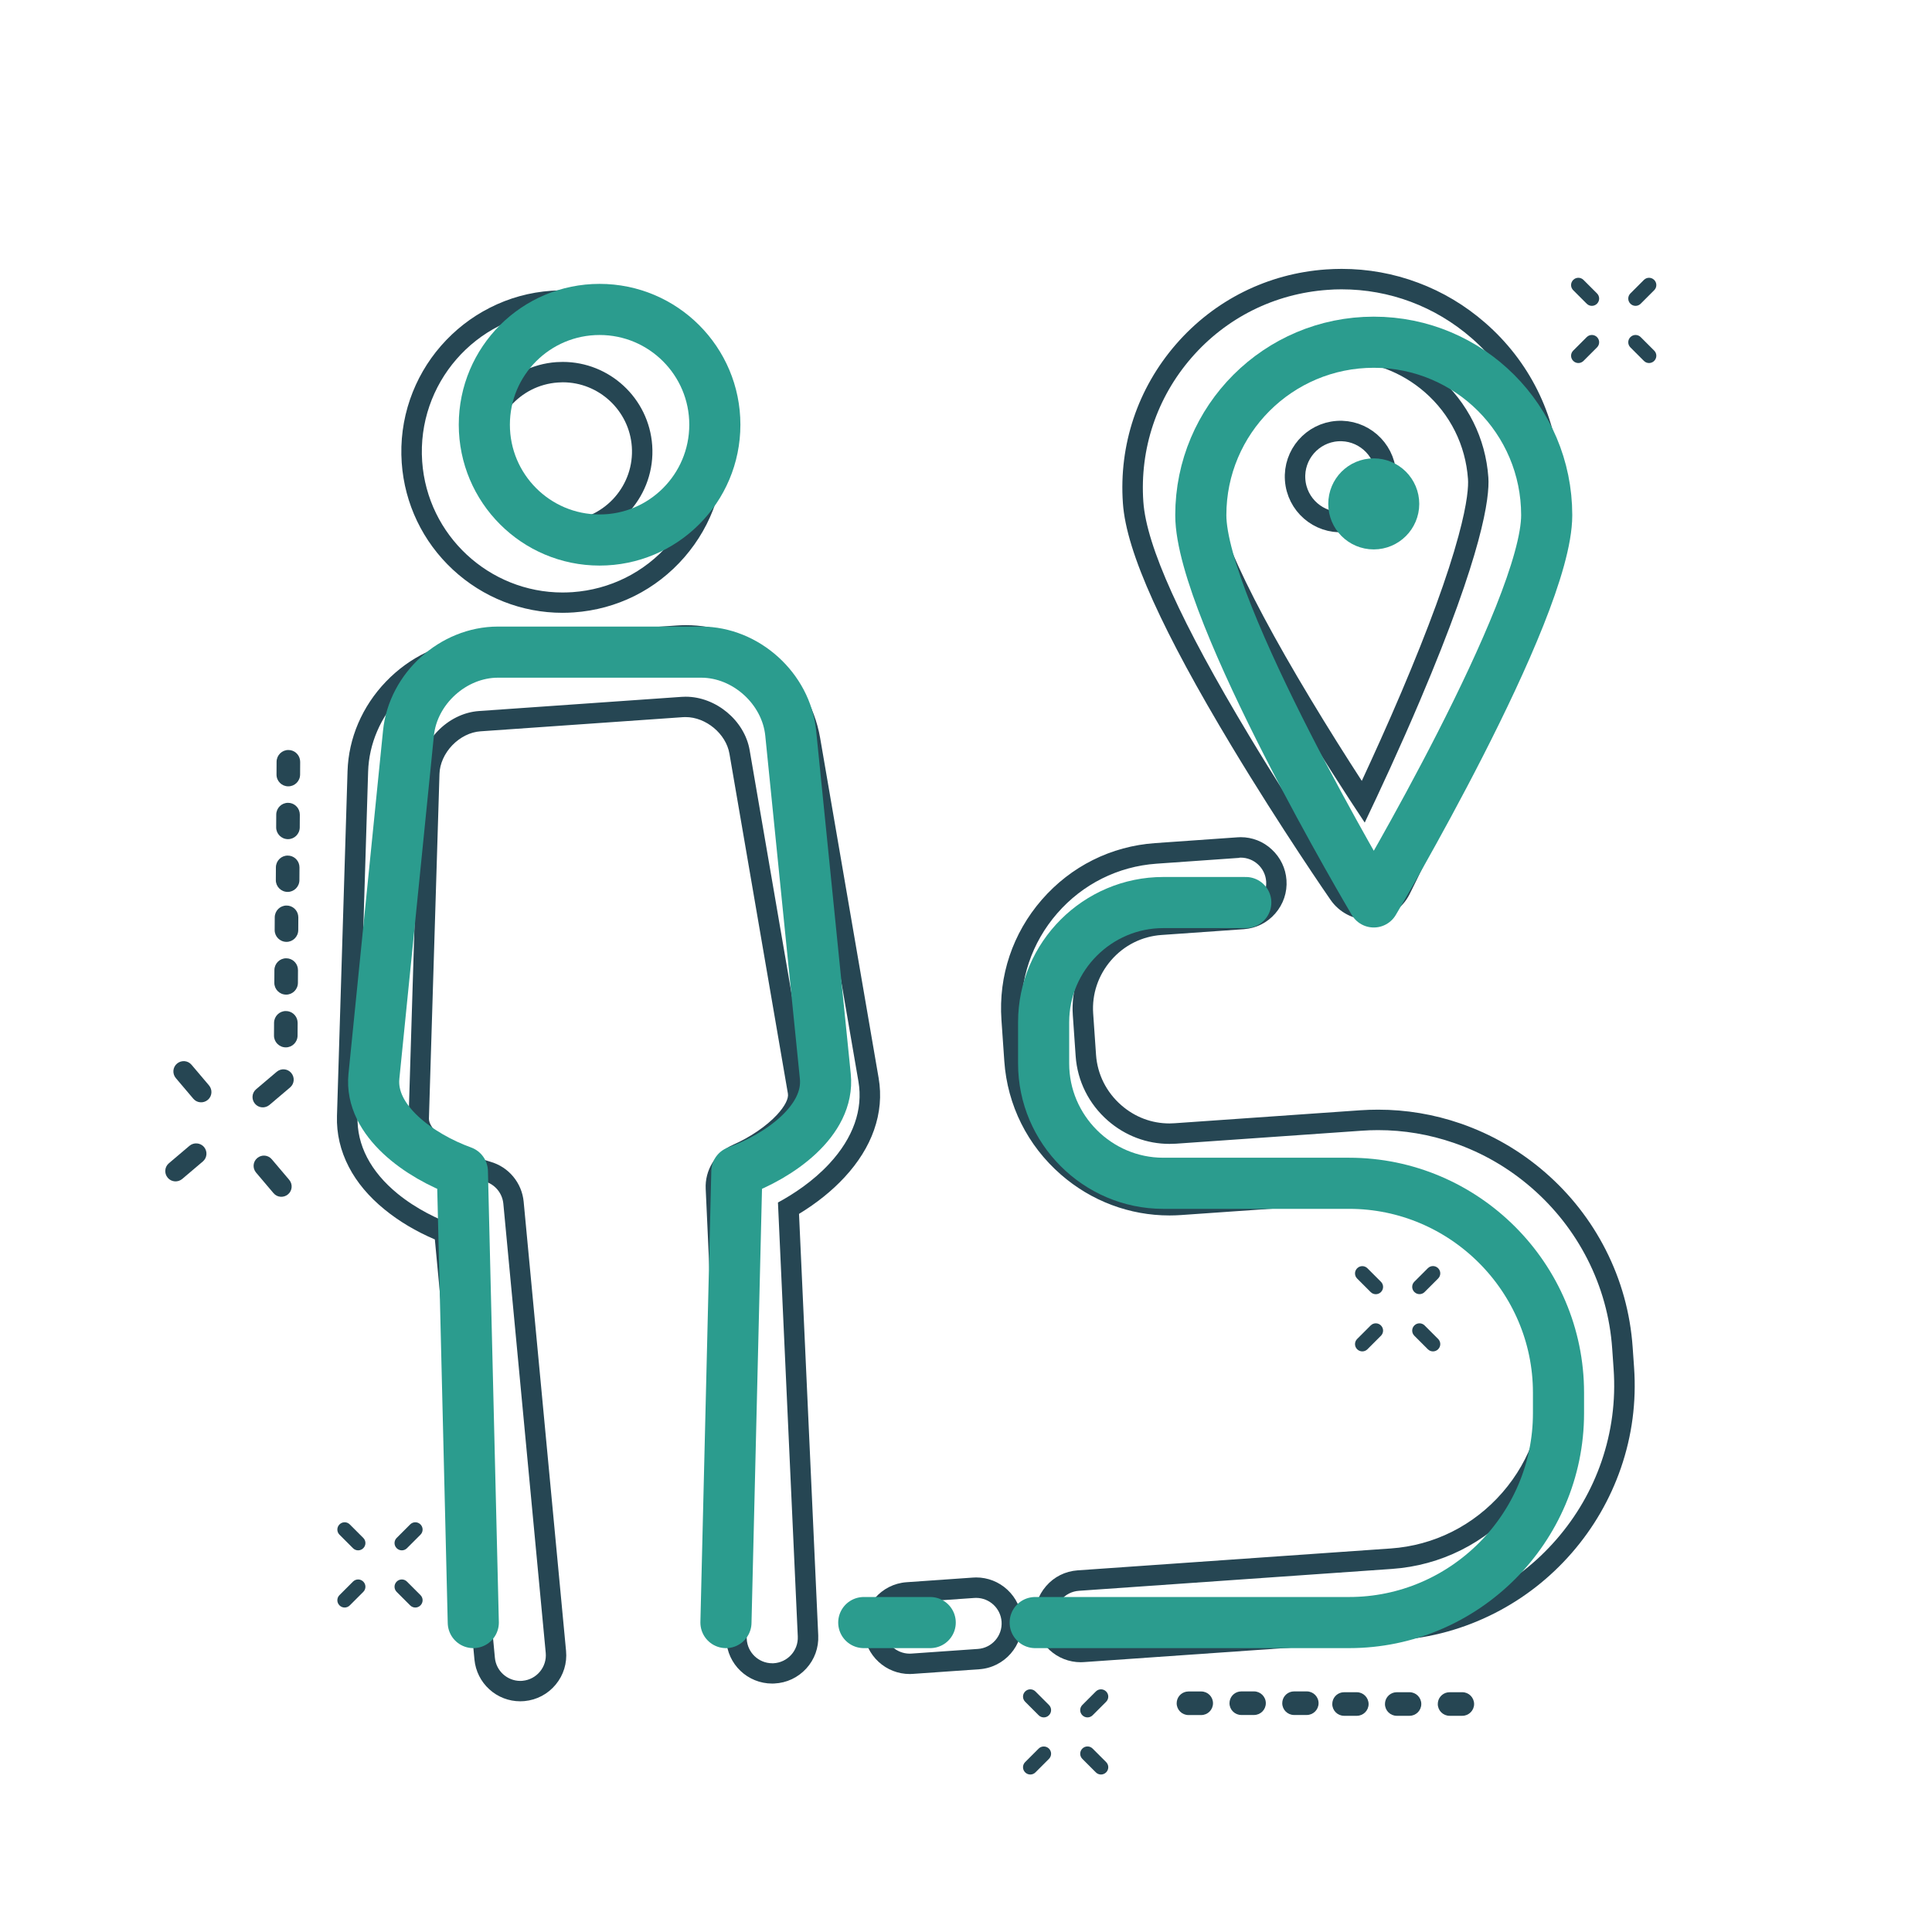 <?xml version="1.0" encoding="utf-8"?>
<!-- Generator: Adobe Illustrator 27.1.1, SVG Export Plug-In . SVG Version: 6.00 Build 0)  -->
<svg version="1.1" xmlns="http://www.w3.org/2000/svg" xmlns:xlink="http://www.w3.org/1999/xlink" x="0px" y="0px"
	 viewBox="0 0 2834.6 2834.6" style="enable-background:new 0 0 2834.6 2834.6;" xml:space="preserve">
<style type="text/css">
	.st0{fill:#264653;}
	.st1{fill:none;stroke:#264653;stroke-width:30;stroke-linecap:round;stroke-miterlimit:10;}
	.st2{fill:none;stroke:#2B9C8E;stroke-width:75;stroke-miterlimit:10;}
	.st3{fill:none;stroke:#2B9C8E;stroke-width:75;stroke-linecap:round;stroke-linejoin:round;stroke-miterlimit:10;}
	.st4{fill:none;stroke:#2B9C8E;stroke-width:75;stroke-linecap:round;stroke-linejoin:round;}
	.st5{fill:none;stroke:#2B9C8E;stroke-width:75;stroke-linejoin:round;stroke-miterlimit:10;}
	.st6{fill:#2B9C8E;stroke:#2B9C8E;stroke-width:75;stroke-miterlimit:10;}
</style>
<g id="zwart">
	<g>
		<g>
			<g>
				<path class="st0" d="M825.7,456c107.4,0,198.4,83.4,206,192.2c3.9,55.1-14,108.3-50.2,150c-36.2,41.7-86.5,66.7-141.5,70.6
					c-4.9,0.3-9.7,0.5-14.6,0.5c-107.4,0-198.4-83.5-206-192.3c-7.9-113.6,78-212.6,191.7-220.5C816,456.1,820.9,456,825.7,456
					 M825.5,794.2c3.1,0,6.2-0.1,9.3-0.3c72.4-5.1,127.2-68.1,122.1-140.5C952,584.1,894.1,531,825.7,531c-3.1,0-6.2,0.1-9.3,0.3
					c-72.4,5.1-127.2,68.1-122.1,140.5C699.1,741.1,757.1,794.2,825.5,794.2 M825.7,426v30V426L825.7,426L825.7,426
					c-5.5,0-11.1,0.2-16.7,0.6c-31.8,2.2-62.3,10.6-90.5,25c-27.3,13.9-51.3,32.7-71.5,55.8c-20.2,23.2-35.4,49.6-45.4,78.5
					c-10.3,30-14.4,61.3-12.2,93.1c4.2,60.1,30.9,115.8,75.1,156.8c44,40.8,101.1,63.3,160.8,63.3c5.5,0,11.1-0.2,16.6-0.6
					c63.1-4.4,120.6-33.1,162.1-80.8c41.5-47.7,61.9-108.7,57.5-171.8c-4.2-60.1-30.9-115.7-75.1-156.8
					C942.6,448.5,885.5,426,825.7,426L825.7,426z M825.5,764.2c-53.1,0-97.6-41.5-101.3-94.6c-3.9-55.9,38.4-104.5,94.3-108.4
					c2.4-0.2,4.8-0.3,7.2-0.3c53.1,0,97.6,41.5,101.3,94.5c3.9,55.9-38.4,104.6-94.3,108.5C830.3,764.2,827.9,764.2,825.5,764.2
					L825.5,764.2z"/>
			</g>
			<g>
				<path class="st0" d="M1006.1,947.2c37.2,0,74,12.9,104.6,37c33.7,26.5,56.1,63.3,63,103.8l85.8,498.8
					c7,41.1-7.7,82.7-42.5,120.3c-24.3,26.3-53.1,45-75.6,57.2l29.1,636.8c0.9,20.7-15.1,38.2-35.8,39.2c-0.6,0-1.2,0-1.7,0
					c-19.9,0-36.5-15.7-37.4-35.8l-30.2-661.3c-0.7-15.5,8.2-29.8,22.3-36c29.1-12.8,56.2-31.5,74.4-51.1
					c18.6-20.1,26.6-39.2,23.6-56.6l-85.8-498.8c-7.5-43.8-49.7-78.5-93.9-78.5c-1.9,0-3.9,0.1-5.8,0.2l-297.4,20.8
					c-46.2,3.2-86.4,45.1-87.8,91.4l-15.5,505.9c-0.5,17.7,10,35.4,31.2,52.7c20.7,16.9,50.2,31.6,80.7,40.2
					c14.9,4.2,25.6,17.2,27.1,32.6l62.2,659.1c1.9,20.6-13.2,38.9-33.8,40.9c-0.3,0-0.6,0.1-0.9,0.1c-0.9,0.1-1.8,0.1-2.6,0.1
					c-19.1,0-35.5-14.6-37.3-34l-59.9-634.7c-24-8.9-55.1-23.5-82.8-46.1c-39.7-32.4-60.1-71.5-58.8-113.2l15.5-505.9
					c1.2-41,18.3-80.7,48-111.6c29.7-30.9,68.6-49.5,109.6-52.4L995,947.6C998.7,947.3,1002.4,947.2,1006.1,947.2 M1006.1,917.2
					c-4.4,0-8.9,0.2-13.3,0.5l-297.4,20.8c-48.4,3.4-94.2,25.2-129.1,61.5c-34.9,36.3-54.9,83-56.4,131.4l-15.5,505.9
					c-0.8,25.9,5.1,51.1,17.4,74.8c11.8,22.8,29.5,43.8,52.5,62.5c21.2,17.3,45.9,32,73.7,43.9l58.1,616.4
					c1.6,16.8,9.4,32.4,21.9,43.7c12.4,11.3,28.5,17.5,45.3,17.5c1.6,0,3.2-0.1,4.7-0.2c0.5,0,1.1-0.1,1.6-0.1l0,0l0,0
					c18-1.7,34.2-10.3,45.7-24.2c11.5-13.9,16.9-31.4,15.2-49.4l-62.2-659.1c-1.3-13.6-6.6-26.3-15.3-36.8
					c-8.7-10.5-20.3-18-33.5-21.8c-26.4-7.5-52.5-20.4-70-34.6c-13.1-10.6-20.4-21.1-20.2-28.6l15.5-505.9c0.4-14.7,7.3-30,18.8-42
					c11.5-11.9,26.5-19.4,41.2-20.4l297.4-20.8c1.2-0.1,2.5-0.1,3.7-0.1c29.9,0,59.3,24.5,64.3,53.6l85.8,498.8
					c1.3,7.4-4.6,18.7-16,31.1c-15.3,16.5-39.4,33-64.5,44c-12.5,5.5-22.9,14.6-30.1,26.2c-7.2,11.6-10.7,25-10,38.6l30.2,661.3
					c1.6,36.1,31.3,64.4,67.4,64.4c1,0,2.1,0,3.1-0.1c18-0.8,34.6-8.6,46.8-21.9c12.2-13.3,18.4-30.6,17.6-48.6l-28.2-618.5
					c25.8-15.7,48.3-33.7,66.8-53.7c20.1-21.7,34.7-45,43.2-69.2c8.9-25.2,11.2-50.9,6.8-76.5l-85.8-498.8
					c-8.2-47.8-34.5-91.3-74.1-122.3c-17.8-14-37.5-24.8-58.4-32.2C1049.9,921,1028.1,917.2,1006.1,917.2L1006.1,917.2z"/>
			</g>
		</g>
		<g>
			<g>
				<g>
					<path class="st0" d="M1820.3,1258.3c19.5,0,36,15.1,37.4,34.9c1.4,20.7-14.1,38.6-34.8,40l-120.8,8.5
						c-36.6,2.6-70.1,19.3-94.4,47.3c-24.3,27.9-36.2,63.5-33.7,100.1l4.2,60.6c2.6,36.6,19.4,70.1,47.3,94.5
						c25.5,22.2,57.2,34.1,90.3,34.1c3.2,0,6.4-0.1,9.7-0.3l272-19c8.1-0.6,16.2-0.9,24.3-0.9c37.9,0,75.2,6.3,111.2,18.7
						c42.1,14.5,80.6,36.8,114.4,66.2c33.8,29.4,61.2,64.4,81.5,104.1c21,41.2,33.3,85.5,36.5,131.7l2.1,30
						c3.2,46.2-2.8,91.8-17.8,135.5c-14.5,42.1-36.8,80.6-66.2,114.4c-29.4,33.8-64.4,61.2-104.1,81.5
						c-41.2,21-85.5,33.3-131.7,36.5l-459.4,32.1c-0.9,0.1-1.8,0.1-2.7,0.1c-19.5,0-36-15.1-37.4-34.9c-1.4-20.7,14.1-38.6,34.8-40
						l459.4-32.1c71.5-5,137-37.8,184.5-92.3c47.4-54.5,70.8-124,65.8-195.5l-2.1-30c-5-71.5-37.8-137-92.3-184.4
						c-49.7-43.2-111.8-66.4-176.5-66.4c-6.3,0-12.6,0.2-19,0.7l-272,19c-5,0.4-10,0.5-15,0.5c-51.2,0-100.2-18.3-139.5-52.5
						c-43.1-37.5-68.9-89.2-72.9-145.8l-4.2-60.6c-4-56.6,14.5-111.5,51.9-154.5c37.4-43,89.2-68.9,145.7-72.9l120.8-8.5
						C1818.6,1258.3,1819.4,1258.3,1820.3,1258.3 M1820.3,1228.3c-1.6,0-3.2,0.1-4.7,0.2l-120.8,8.5c-64.6,4.5-123.6,34-166.3,83.1
						c-42.7,49.1-63.7,111.7-59.2,176.3l4.2,60.6c4.5,64.6,34,123.6,83.1,166.4c22.2,19.3,47.2,34.3,74.4,44.5
						c27.1,10.2,55.6,15.4,84.8,15.4c5.7,0,11.4-0.2,17.1-0.6l272-19c5.6-0.4,11.3-0.6,16.9-0.6c28.6,0,56.7,5.1,83.3,15.1
						c26.8,10.1,51.5,24.9,73.5,44c48.5,42.2,77.7,100.4,82.1,163.9l2.1,30c4.4,63.5-16.3,125.2-58.5,173.7
						c-42.2,48.5-100.4,77.7-163.9,82.1l-459.4,32.1c-18,1.3-34.4,9.4-46.2,23.1c-11.8,13.6-17.7,31-16.4,49
						c1.2,17.2,8.8,33,21.4,44.7c12.5,11.6,28.8,18,45.9,18c1.6,0,3.2-0.1,4.7-0.2l459.4-32.1c50.3-3.5,98.5-16.9,143.3-39.7
						c43.1-22,81.2-51.8,113.1-88.5c31.9-36.7,56.1-78.6,71.9-124.3c16.4-47.5,22.9-97.1,19.4-147.4l-2.1-30
						c-3.5-50.3-16.9-98.5-39.7-143.2c-22-43.1-51.8-81.2-88.5-113.1c-36.7-31.9-78.6-56.1-124.3-71.9
						c-39.1-13.5-79.8-20.3-121-20.3c-8.7,0-17.6,0.3-26.4,0.9l-272,19c-2.5,0.2-5.1,0.3-7.6,0.3c-26.1,0-50.6-9.2-70.7-26.7
						c-21.9-19.1-35.1-45.3-37.1-73.9l-4.2-60.6c-2-28.6,7.4-56.4,26.4-78.3c19-21.9,45.2-35,73.8-37l120.8-8.5
						c18-1.3,34.4-9.4,46.2-23.1c11.8-13.6,17.7-31,16.4-49c-1.2-17.2-8.8-33-21.4-44.7C1853.7,1234.7,1837.4,1228.3,1820.3,1228.3
						L1820.3,1228.3z"/>
				</g>
			</g>
			<g>
				<g>
					<path class="st0" d="M1432.1,2344.4c19.5,0,36,15.1,37.4,34.9c1.4,20.7-14.1,38.6-34.8,40l-97.3,6.8c-0.9,0.1-1.8,0.1-2.7,0.1
						c-19.5,0-36-15.1-37.4-34.9c-1.4-20.7,14.1-38.6,34.8-40l97.3-6.8C1430.4,2344.5,1431.3,2344.4,1432.1,2344.4 M1432.2,2314.4
						v30V2314.4L1432.2,2314.4L1432.2,2314.4c-1.6,0-3.2,0.1-4.8,0.2l-97.3,6.8c-37.1,2.6-65.2,34.9-62.6,72
						c1.2,17.2,8.8,33,21.4,44.7c12.5,11.6,28.8,18,45.9,18c1.6,0,3.2-0.1,4.7-0.2l97.3-6.8c37.1-2.6,65.2-34.9,62.6-72
						c-1.2-17.2-8.8-33-21.4-44.7C1465.5,2320.8,1449.2,2314.4,1432.2,2314.4L1432.2,2314.4z"/>
				</g>
			</g>
			<g>
				<path class="st0" d="M1968.4,424.5c70.1,0,137.2,25,190.6,71.5c58.7,51,94,121.9,99.5,199.5c4.5,64.8-30.1,183.1-106,361.6
					c-54.4,128.1-110.9,240.5-111.4,241.7c-5.9,11.8-17.7,19.6-30.9,20.6c-0.9,0.1-1.8,0.1-2.6,0.1c-12.2,0-23.8-6-30.8-16.2
					c-0.7-1-72.3-104.5-144-223.8c-100-166.2-150.8-278.5-155.3-343.3c-5.4-77.6,19.7-152.7,70.7-211.4c51-58.7,121.9-94,199.5-99.5
					C1954.6,424.7,1961.5,424.5,1968.4,424.5 M2002.3,1206.9c21.2-44.4,51.6-109.6,81.3-179.6c91.8-216.1,102.1-297.4,100.1-326.7
					c-4-57.6-30.3-110.2-73.8-148.1c-39.7-34.5-89.5-53.1-141.5-53.1c-5.1,0-10.2,0.2-15.4,0.5c-57.6,4-110.2,30.3-148.1,73.8
					c-37.9,43.6-56.5,99.3-52.5,157c2,29.3,23.5,108.4,144.6,309.6C1936,1105.6,1975.1,1166,2002.3,1206.9 M1968.4,394.5v30V394.5
					c-7.6,0-15.3,0.3-22.8,0.8c-85.6,6-163.8,44.9-220.1,109.7c-56.3,64.8-84,147.6-78,233.2c2.5,36.3,17.1,83.4,44.5,143.9
					c26.4,58.3,64,127.9,115.1,212.8c72.2,120,144.3,224.4,145.1,225.4c12.6,18.2,33.3,29.1,55.5,29.1c1.6,0,3.2-0.1,4.7-0.2
					c23.6-1.7,44.9-15.8,55.6-37c0.6-1.1,57.2-114,112.2-243.4c38.7-91.2,66.3-165.3,84.3-226.7c18.7-63.7,26.5-112.4,24-148.7
					c-6-85.6-44.9-163.7-109.7-220c-29.3-25.5-62.3-45.2-98.2-58.6C2044.7,401.3,2006.9,394.5,1968.4,394.5L1968.4,394.5z
					 M1998,1145.7c-22.5-34.7-49-76.6-75.5-120.7c-52.5-87.2-91.2-159.8-115-215.6c-20.5-48-24.7-71.1-25.3-80.6
					c-3.5-49.6,12.6-97.6,45.2-135.2c32.6-37.5,78-60.1,127.6-63.6c4.4-0.3,8.9-0.5,13.3-0.5c22.3,0,44.2,3.9,64.9,11.7
					c20.8,7.8,39.9,19.2,57,34c37.5,32.6,60.1,77.9,63.6,127.6c0.7,9.5-0.2,33-13.9,83.4c-15.8,58.6-44.1,135.8-83.9,229.5
					C2035.9,1063,2015.4,1108.2,1998,1145.7L1998,1145.7z"/>
			</g>
			<g>
				<g>
					<g>
						<path class="st1" d="M1971.4,765.8c-36.7,2.6-68.7-25.2-71.2-62c-2.6-36.7,25.2-68.7,61.9-71.3c36.7-2.6,68.7,25.2,71.3,62
							C2036,731.3,2008.2,763.2,1971.4,765.8z"/>
					</g>
				</g>
			</g>
		</g>
	</g>
</g>
<g id="groen">
	<g>
		<g>
			<path class="st2" d="M879.7,454c-93.4,0-169.1,75.7-169.1,169.1c0,93.4,75.7,169.2,169.1,169.2c93.4,0,169.1-75.7,169.1-169.2
				C1048.8,529.8,973.1,454,879.7,454z"/>
			<path class="st3" d="M694.4,2380.6l-16-661.8c-62.1-22.4-136.4-74.3-129.8-139.6l50.7-503.6c6.6-65.3,65.7-118.8,131.3-118.8
				h298.2c65.6,0,124.7,53.5,131.3,118.8l50.8,503.6c6.6,65.3-67.7,117.2-129.8,139.6l-16,661.8"/>
		</g>
		<g>
			<g>
				<path class="st4" d="M1518.8,2380.6h460.6c169,0,307.2-138.2,307.2-307.2v-30.1c0-169-138.2-307.2-307.2-307.2h-272.7
					c-96.5,0-175.5-79.1-175.5-175.6v-60.8c0-96.6,79-175.5,175.5-175.5h121.1"/>
			</g>
			<g>
				<line class="st4" x1="1267.3" y1="2380.6" x2="1364.8" y2="2380.6"/>
			</g>
			<path class="st5" d="M1761.8,755.8c0,140.1,253.8,567.5,253.8,567.5s253.7-427.3,253.7-567.5s-113.6-253.7-253.7-253.7
				C1875.4,502.1,1761.8,615.7,1761.8,755.8z"/>
			<g>
				<g>
					<path class="st6" d="M1986.3,739.3c0,16.2,13,29.3,29.2,29.3c16.1,0,29.3-13.1,29.3-29.3c0-16.3-13.2-29.3-29.3-29.3
						C1999.3,710,1986.3,723,1986.3,739.3z"/>
				</g>
			</g>
		</g>
	</g>
</g>
<g id="elementjes">
	<g>
		<path class="st0" d="M437.7,1346c0-1.1-0.1-2.1-0.3-3.2c-1.4-8-8.4-14.2-16.9-14.2c-9.5-0.1-17.3,7.6-17.4,17.2l-0.1,18.7
			c-0.1,9.5,7.6,17.3,17.2,17.4c9.5,0.1,17.3-7.6,17.4-17.2L437.7,1346z"/>
		<path class="st0" d="M420,1406c-9.5-0.1-17.3,7.6-17.4,17.2l-0.1,18.7c-0.1,9.5,7.6,17.3,17.2,17.4c9.5,0.1,17.3-7.6,17.4-17.2
			l0.1-18.7c0-1.1-0.1-2.1-0.3-3.2C435.5,1412.2,428.5,1406,420,1406L420,1406z"/>
		<path class="st0" d="M436.7,1500.8c0-1.1-0.1-2.1-0.3-3.2c-1.4-8-8.4-14.2-16.9-14.2c-9.5-0.1-17.3,7.6-17.4,17.2l-0.1,18.7
			c-0.1,9.5,7.6,17.3,17.2,17.4c9.5,0.1,17.3-7.6,17.4-17.2L436.7,1500.8z"/>
		<path class="st0" d="M422.9,1153.7c9.5,0.1,17.3-7.6,17.4-17.2l0.1-18.7c0-1.1-0.1-2.1-0.3-3.2c-1.4-8-8.4-14.2-16.9-14.2
			c-9.5-0.1-17.3,7.6-17.4,17.2l-0.1,18.7C405.6,1145.9,413.3,1153.7,422.9,1153.7z"/>
		<path class="st0" d="M439.9,1195.3c0-1.1-0.1-2.1-0.3-3.2c-1.4-8-8.4-14.2-16.9-14.2c-9.5-0.1-17.3,7.6-17.4,17.2l-0.1,18.7
			c-0.1,9.5,7.6,17.3,17.2,17.4c9.5,0.1,17.3-7.6,17.4-17.2L439.9,1195.3z"/>
		<path class="st0" d="M439.4,1272.7c0-1.1-0.1-2.1-0.3-3.2c-1.4-8-8.4-14.2-16.9-14.2c-9.5-0.1-17.3,7.6-17.4,17.2l-0.1,18.7
			c-0.1,9.5,7.6,17.3,17.2,17.4c9.5,0.1,17.3-7.6,17.4-17.2L439.4,1272.7z"/>
		<g>
			<path class="st0" d="M278,1681.1l-30.2,25.6c-6.4,5.4-7.1,14.9-1.7,21.3c5.4,6.4,14.9,7.1,21.3,1.7l30.2-25.6
				c6.4-5.4,7.1-14.9,1.7-21.3C293.9,1676.5,284.3,1675.8,278,1681.1z"/>
			<path class="st0" d="M406,1572.5l-30.2,25.6c-6.4,5.4-7.1,14.9-1.7,21.3s14.9,7.1,21.3,1.7l30.2-25.6c6.4-5.4,7.1-14.9,1.7-21.3
				C421.9,1567.8,412.4,1567.1,406,1572.5z"/>
			<path class="st0" d="M398.7,1700.8c-5.4-6.4-14.9-7.1-21.3-1.7c-6.4,5.4-7.1,14.9-1.7,21.3l25.6,30.2c5.4,6.4,14.9,7.1,21.3,1.7
				c6.4-5.4,7.1-14.9,1.7-21.3L398.7,1700.8z"/>
			<path class="st0" d="M281,1562.2c-5.4-6.4-14.9-7.1-21.3-1.7s-7.1,14.9-1.7,21.3l25.6,30.2c5.4,6.4,14.9,7.1,21.3,1.7
				c6.4-5.4,7.1-14.9,1.7-21.3L281,1562.2z"/>
		</g>
	</g>
	<g>
		<path class="st0" d="M2323.3,529.5l19.8-19.8c4.2-4.2,4.2-10.9,0-15.1c-4.2-4.2-10.9-4.2-15.1,0l-19.8,19.8
			c-4.2,4.2-4.2,10.9,0,15.1C2312.4,533.7,2319.1,533.7,2323.3,529.5z"/>
		<path class="st0" d="M2407.2,445.6l19.8-19.8c4.2-4.2,4.2-10.9,0-15.1c-4.2-4.2-10.9-4.2-15.1,0l-19.8,19.8
			c-4.2,4.2-4.2,10.9,0,15.1C2396.3,449.8,2403,449.8,2407.2,445.6z"/>
		<path class="st0" d="M2411.9,529.5c4.2,4.2,10.9,4.2,15.1,0c4.2-4.2,4.2-10.9,0-15.1l-19.8-19.8c-4.2-4.2-10.9-4.2-15.1,0
			c-4.2,4.2-4.2,10.9,0,15.1L2411.9,529.5z"/>
		<path class="st0" d="M2328,445.6c4.2,4.2,10.9,4.2,15.1,0c4.2-4.2,4.2-10.9,0-15.1l-19.8-19.8c-4.2-4.2-10.9-4.2-15.1,0
			c-4.2,4.2-4.2,10.9,0,15.1L2328,445.6z"/>
	</g>
	<g>
		<path class="st0" d="M1990.6,2482.8H1972c-1.1,0-2.1,0.1-3.2,0.3c-8,1.5-14.1,8.5-14.1,17c0,9.5,7.7,17.3,17.3,17.3h18.7
			c9.5,0,17.3-7.7,17.3-17.3C2007.9,2490.6,2000.2,2482.8,1990.6,2482.8L1990.6,2482.8z"/>
		<path class="st0" d="M2068,2482.8h-18.7c-1.1,0-2.1,0.1-3.2,0.3c-8,1.5-14.1,8.5-14.1,17c0,9.5,7.7,17.3,17.3,17.3h18.7
			c9.5,0,17.3-7.7,17.3-17.3C2085.3,2490.6,2077.6,2482.8,2068,2482.8L2068,2482.8z"/>
		<path class="st0" d="M2145.5,2482.8h-18.7c-1.1,0-2.1,0.1-3.2,0.3c-8,1.5-14.1,8.5-14.1,17c0,9.5,7.7,17.3,17.3,17.3h18.7
			c9.5,0,17.3-7.8,17.3-17.3C2162.7,2490.5,2155,2482.8,2145.5,2482.8L2145.5,2482.8z"/>
		<path class="st0" d="M1762.4,2481.7h-18.7c-1.1,0-2.1,0.1-3.2,0.3c-8,1.5-14.1,8.5-14.1,17c0,9.5,7.7,17.3,17.3,17.3h18.7
			c9.5,0,17.3-7.7,17.3-17.3C1779.7,2489.4,1772,2481.7,1762.4,2481.7L1762.4,2481.7z"/>
		<path class="st0" d="M1839.9,2481.6h-18.7c-1.1,0-2.1,0.1-3.2,0.3c-8,1.5-14.1,8.5-14.1,17c0,9.5,7.7,17.3,17.3,17.3h18.7
			c9.5,0,17.3-7.7,17.3-17.3C1857.2,2489.4,1849.4,2481.6,1839.9,2481.6L1839.9,2481.6z"/>
		<path class="st0" d="M1917.3,2481.6h-18.7c-1.1,0-2.1,0.1-3.2,0.3c-8,1.5-14.1,8.5-14.1,17c0,9.5,7.7,17.3,17.3,17.3h18.7
			c9.5,0,17.3-7.8,17.3-17.3C1934.6,2489.4,1926.8,2481.6,1917.3,2481.6L1917.3,2481.6z"/>
		<g>
			<path class="st0" d="M1523.9,2565.5l-19.8,19.8c-4.2,4.2-4.2,10.9,0,15.1c4.2,4.2,10.9,4.2,15.1,0l19.8-19.8
				c4.2-4.2,4.2-10.9,0-15.1C1534.8,2561.4,1528,2561.4,1523.9,2565.5z"/>
			<path class="st0" d="M1607.8,2481.7l-19.8,19.8c-4.2,4.2-4.2,10.9,0,15.1c4.2,4.2,10.9,4.2,15.1,0l19.8-19.8
				c4.2-4.2,4.2-10.9,0-15.1C1618.7,2477.5,1612,2477.5,1607.8,2481.7z"/>
			<path class="st0" d="M1603.1,2565.5c-4.2-4.2-10.9-4.2-15.1,0c-4.2,4.2-4.2,10.9,0,15.1l19.8,19.8c4.2,4.2,10.9,4.2,15.1,0
				c4.2-4.2,4.2-10.9,0-15.1L1603.1,2565.5z"/>
			<path class="st0" d="M1519.2,2481.7c-4.2-4.2-10.9-4.2-15.1,0c-4.2,4.2-4.2,10.9,0,15.1l19.8,19.8c4.2,4.2,10.9,4.2,15.1,0
				c4.2-4.2,4.2-10.9,0-15.1L1519.2,2481.7z"/>
		</g>
	</g>
	<g>
		<path class="st0" d="M513.2,2355.4l19.8-19.8c4.2-4.2,4.2-10.9,0-15.1c-4.2-4.2-10.9-4.2-15.1,0l-19.8,19.8
			c-4.2,4.2-4.2,10.9,0,15.1C502.3,2359.6,509,2359.6,513.2,2355.4z"/>
		<path class="st0" d="M597.1,2271.5l19.8-19.8c4.2-4.2,4.2-10.9,0-15.1c-4.2-4.2-10.9-4.2-15.1,0l-19.8,19.8
			c-4.2,4.2-4.2,10.9,0,15.1C586.2,2275.7,593,2275.7,597.1,2271.5z"/>
		<path class="st0" d="M601.8,2355.4c4.2,4.2,10.9,4.2,15.1,0c4.2-4.2,4.2-10.9,0-15.1l-19.8-19.8c-4.2-4.2-10.9-4.2-15.1,0
			c-4.2,4.2-4.2,10.9,0,15.1L601.8,2355.4z"/>
		<path class="st0" d="M517.9,2271.5c4.2,4.2,10.9,4.2,15.1,0c4.2-4.2,4.2-10.9,0-15.1l-19.8-19.8c-4.2-4.2-10.9-4.2-15.1,0
			c-4.2,4.2-4.2,10.9,0,15.1L517.9,2271.5z"/>
	</g>
	<g>
		<path class="st0" d="M2011,1944.7l-19.8,19.8c-4.2,4.2-4.2,10.9,0,15.1c4.2,4.2,10.9,4.2,15.1,0l19.8-19.8
			c4.2-4.2,4.2-10.9,0-15.1C2021.9,1940.5,2015.2,1940.5,2011,1944.7z"/>
		<path class="st0" d="M2090.2,1895.6l19.8-19.8c4.2-4.2,4.2-10.9,0-15.1c-4.2-4.2-10.9-4.2-15.1,0l-19.8,19.8
			c-4.2,4.2-4.2,10.9,0,15.1C2079.3,1899.8,2086.1,1899.8,2090.2,1895.6z"/>
		<path class="st0" d="M2090.2,1944.7c-4.2-4.2-10.9-4.2-15.1,0c-4.2,4.2-4.2,10.9,0,15.1l19.8,19.8c4.2,4.2,10.9,4.2,15.1,0
			c4.2-4.2,4.2-10.9,0-15.1L2090.2,1944.7z"/>
		<path class="st0" d="M2006.3,1860.8c-4.2-4.2-10.9-4.2-15.1,0c-4.2,4.2-4.2,10.9,0,15.1l19.8,19.8c4.2,4.2,10.9,4.2,15.1,0
			c4.2-4.2,4.2-10.9,0-15.1L2006.3,1860.8z"/>
	</g>
</g>
</svg>
